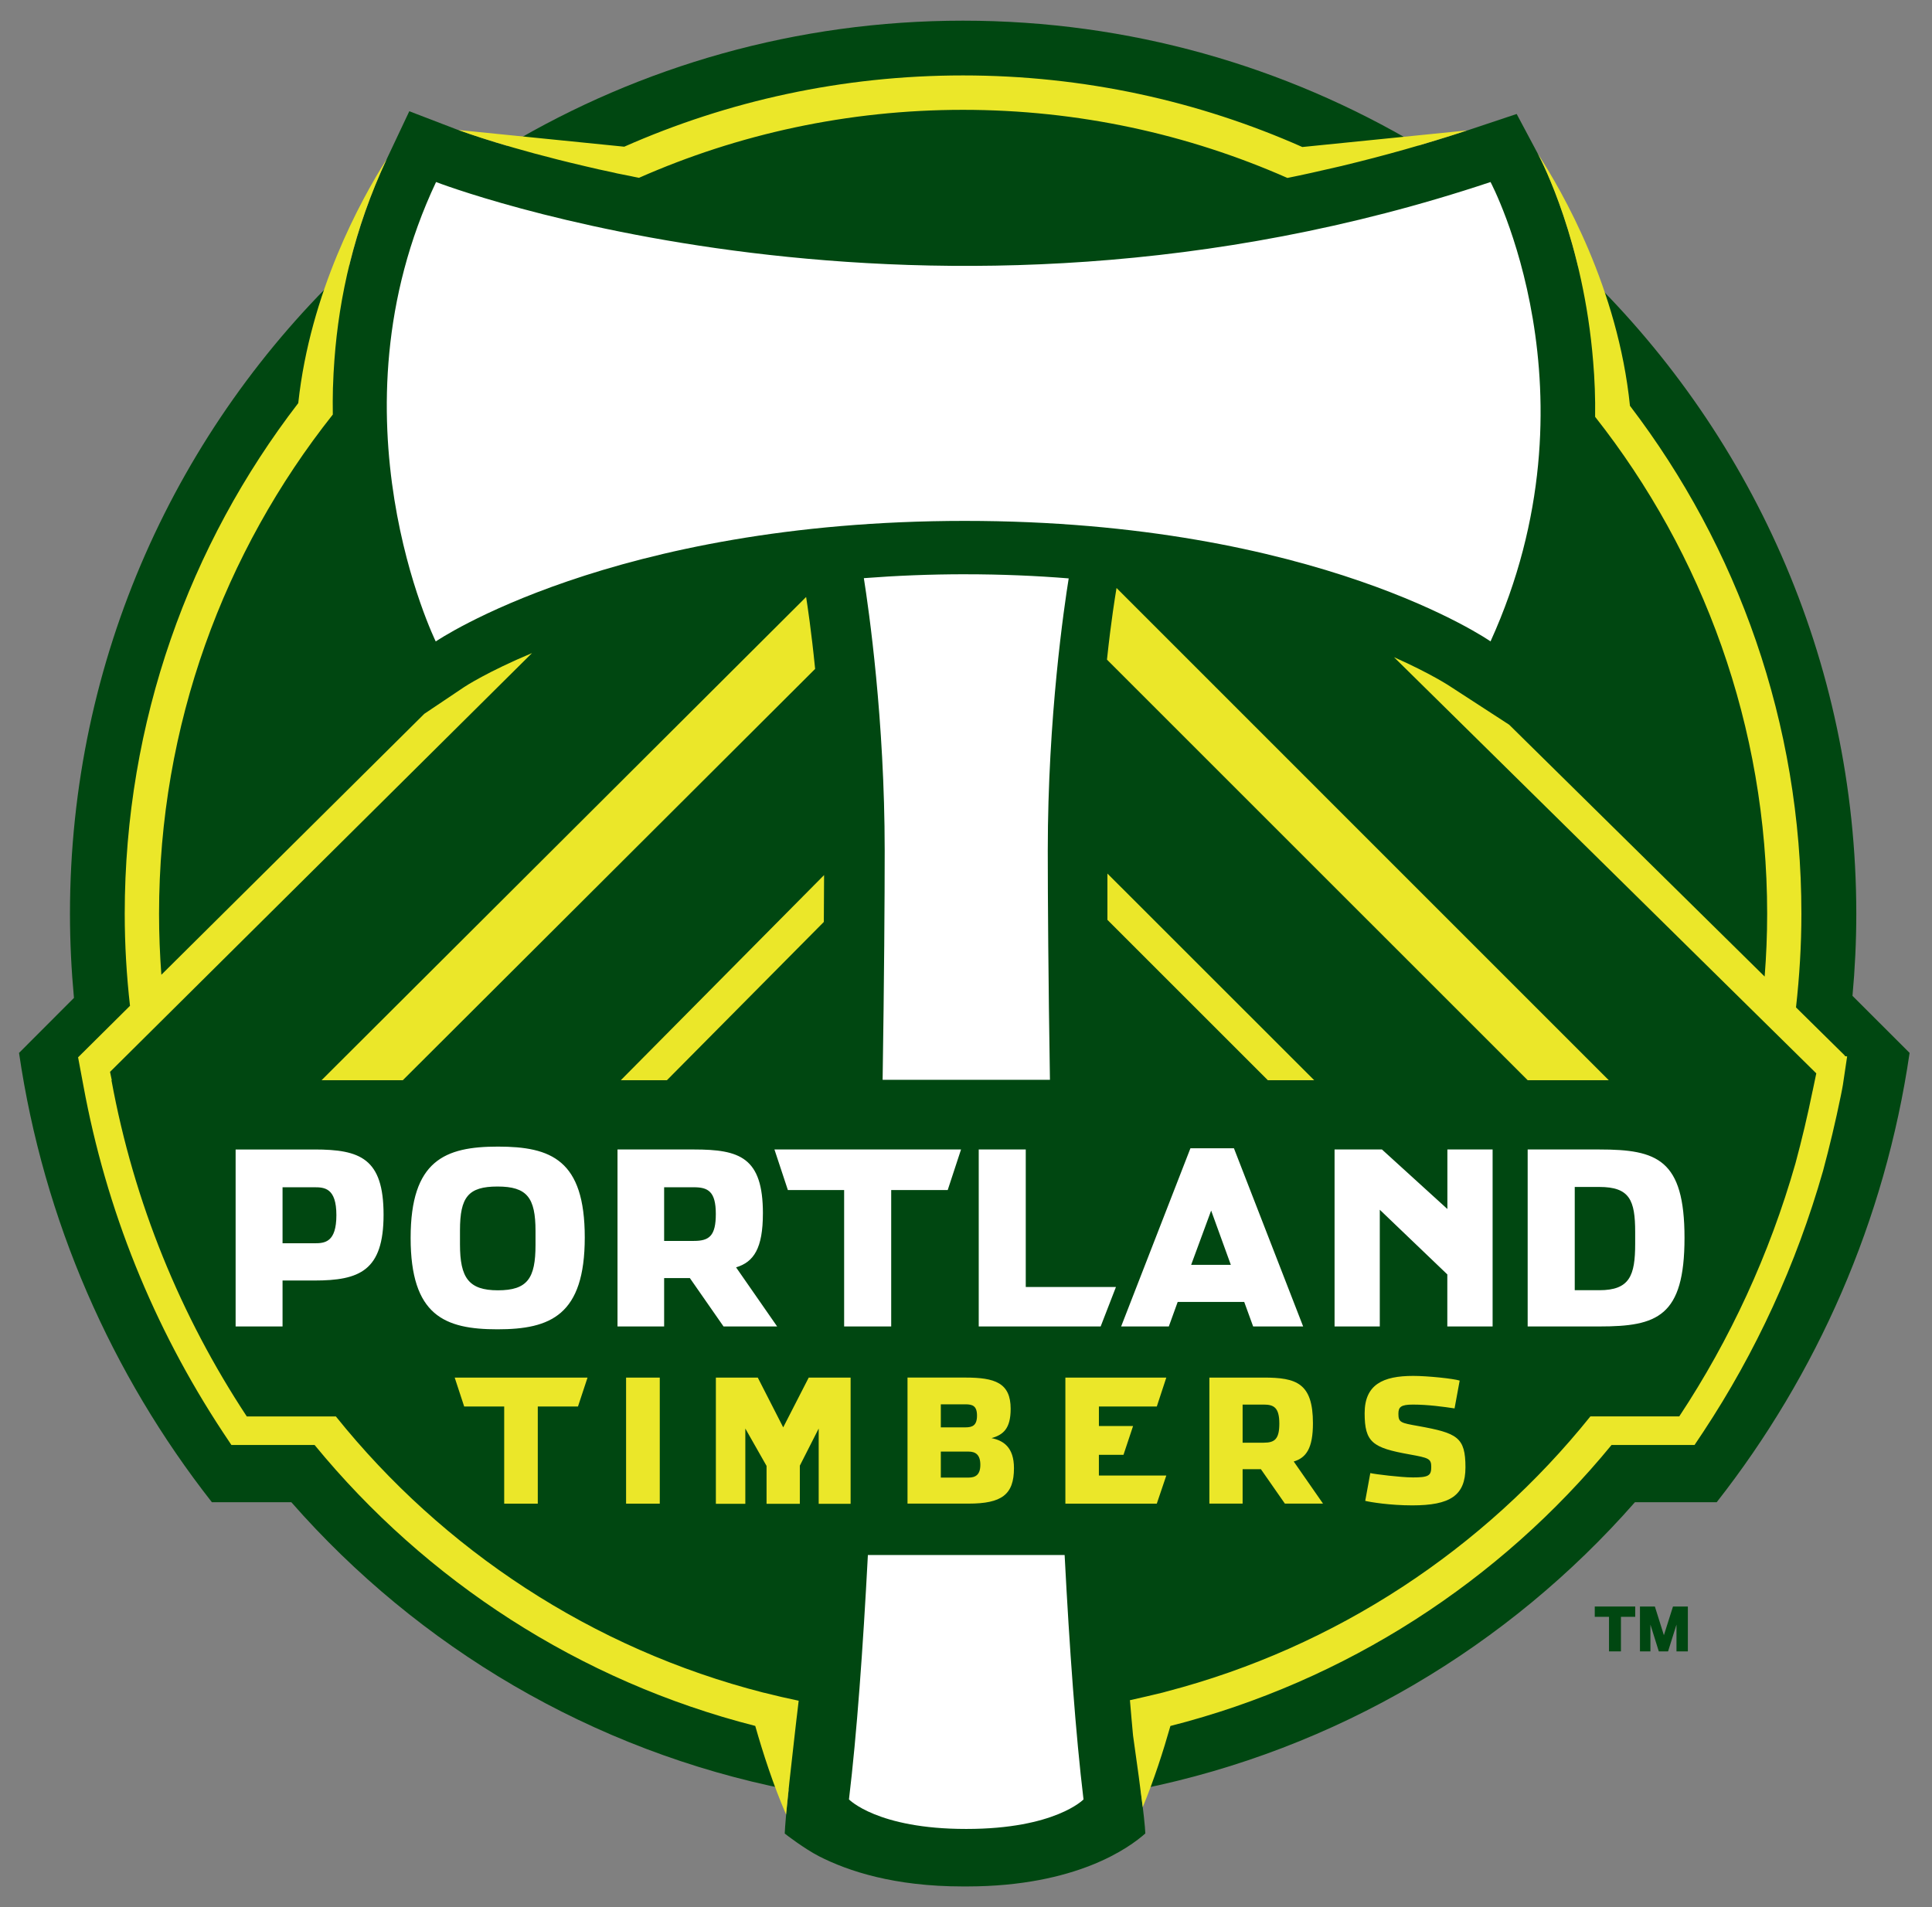 <?xml version="1.0" encoding="UTF-8" standalone="no"?>
<!-- Created with Inkscape (http://www.inkscape.org/) -->

<svg
   xmlns:dc="http://purl.org/dc/elements/1.1/"
   xmlns:cc="http://creativecommons.org/ns#"
   xmlns:rdf="http://www.w3.org/1999/02/22-rdf-syntax-ns#"
   xmlns:svg="http://www.w3.org/2000/svg"
   xmlns="http://www.w3.org/2000/svg"
   xmlns:sodipodi="http://sodipodi.sourceforge.net/DTD/sodipodi-0.dtd"
   xmlns:inkscape="http://www.inkscape.org/namespaces/inkscape"
   width="197.5"
   height="195"
   id="svg11309"
   version="1.1"
   inkscape:version="0.48.4 r9939"
   sodipodi:docname="New document 3">
  <rect width="100%" height="100%" fill="#808080" stroke="none"/>
  <defs
     id="defs11311" />
  <sodipodi:namedview
     id="base"
     pagecolor="#ffffff"
     bordercolor="#666666"
     borderopacity="1.0"
     inkscape:pageopacity="0.0"
     inkscape:pageshadow="2"
     inkscape:zoom="1"
     inkscape:cx="71.7254"
     inkscape:cy="137.17977"
     inkscape:document-units="px"
     inkscape:current-layer="layer1"
     showgrid="false"
     fit-margin-top="0"
     fit-margin-left="0"
     fit-margin-right="0"
     fit-margin-bottom="0"
     inkscape:window-width="1024"
     inkscape:window-height="714"
     inkscape:window-x="-4"
     inkscape:window-y="-4"
     inkscape:window-maximized="1" />
  <g
     inkscape:label="Layer 1"
     inkscape:groupmode="layer"
     id="layer1"
     transform="translate(-300.501,-551.52)">
    <g
       id="g11380"
       transform="matrix(1.706,0,0,1.706,-210.211,-394.459)">
      <path
         d="m 395.776,651.397 -0.854,0 0,-0.618 2.425,0 0,0.618 -0.856,0 0,2.071 -0.715,0"
         style="fill:#004711;fill-opacity:1;fill-rule:nonzero;stroke:none"
         id="path66"
         inkscape:connector-curvature="0" />
      <path
         d="m 398.76,653.469 -0.502,-1.605 0,1.605 -0.627,0 0,-2.688 0.894,0 0.54,1.719 0.544,-1.719 0.892,0 0,2.688 -0.682,0 0,-1.605 -0.504,1.605"
         style="fill:#004711;fill-opacity:1;fill-rule:nonzero;stroke:none"
         id="path70"
         inkscape:connector-curvature="0" />
      <path
         d="m 410.365,614.181 c 0.149,-1.619 0.229,-3.256 0.229,-4.916 -10e-4,-15.281 -6.404,-29.062 -16.674,-38.818 -0.951,-3.936 -2.231,-6.396 -2.356,-6.634 l -1.321,-2.481 -2.669,0.891 c -1.061,0.352 -2.13,0.684 -3.201,0.999 -7.995,-4.75 -17.33,-7.482 -27.306,-7.482 -9.981,0 -19.326,2.737 -27.325,7.499 -1.884,-0.556 -2.931,-0.951 -2.969,-0.964 l -2.885,-1.107 -1.317,2.791 c -1.025,2.169 -1.755,4.321 -2.27,6.42 -10.31,9.756 -16.744,23.566 -16.746,38.886 0,1.699 0.086,3.385 0.239,5.04 l -3.291,3.297 c 1.471,10.064 5.56,19.277 11.556,26.927 l 4.761,0 c 7.619,8.69 18.011,14.893 29.799,17.227 -0.139,1.299 -0.22,2.209 -0.234,2.629 0.055,0.049 1.185,0.915 2.053,1.361 1.735,0.887 4.504,1.809 8.611,1.809 l 0.279,0 c 6.549,-0.01 9.72,-2.335 10.664,-3.176 -0.013,-0.405 -0.116,-1.327 -0.287,-2.659 11.713,-2.364 22.041,-8.547 29.624,-17.191 l 4.9,0 c 6,-7.65 10.088,-16.864 11.559,-26.927"
         style="fill:#004711;fill-opacity:1;fill-rule:nonzero;stroke:none"
         id="path82"
         inkscape:connector-curvature="0" />
      <path
         d="m 357.218,588.916 c -2.135,0 -4.162,0.085 -6.093,0.234 0.294,1.861 1.249,8.494 1.249,16.331 0,2.81 -0.031,7.769 -0.124,13.734 l 10.026,0 c -0.096,-5.965 -0.13,-10.924 -0.13,-13.734 0,-8.027 0.991,-14.682 1.254,-16.317 -1.954,-0.158 -4.009,-0.247 -6.183,-0.247 m -0.035,-3.199 c 21.161,0 31.495,7.221 31.495,7.221 6.75,-14.859 0,-27.529 0,-27.529 -33.89,11.309 -63.186,0 -63.186,0 -6.631,14.046 -0.018,27.534 -0.018,27.534 0,0 10.546,-7.226 31.709,-7.226 m 7.105,76.618 c -0.469,-3.897 -0.84,-9.029 -1.131,-14.643 l -11.789,0 c -0.294,5.614 -0.664,10.745 -1.133,14.643 l 0,0.003 c 0,0 1.701,1.77 7.009,1.77 l 0.033,0 c 5.309,0 7.013,-1.77 7.013,-1.77 l -10e-4,-0.003 10e-4,0 -10e-4,0 z m -11.523,-28.341 0,-8.174 3.386,0 0.799,-2.433 -11.181,0 0.805,2.433 3.371,0 0,8.174 2.82,0 z m 8.064,-10.606 -2.819,0 0,10.606 7.306,0 0.916,-2.364 -5.404,0 0,-8.242 z m 36.516,5.649 c 0,1.91 -0.328,2.785 -2.147,2.785 l -1.474,0 0,-6.188 1.474,0 c 1.82,0 2.147,0.795 2.147,2.709 l 0,0.694 z m -2.134,-5.649 -4.308,0 0,10.606 4.308,0 c 3.45,0 5.09,-0.588 5.09,-5.31 0,-4.704 -1.64,-5.296 -5.09,-5.296 m -9.119,3.567 -3.92,-3.567 -2.84,0 0,10.606 2.71,0 0,-6.994 4.046,3.875 0,3.119 2.714,0 0,-10.606 -2.71,0 0,3.567 z m -15.354,3.348 1.199,-3.254 1.18,3.254 -2.379,0 z m -0.043,-6.986 -4.152,10.678 2.857,0 0.532,-1.47 3.987,0 0.535,1.47 2.996,0 -4.147,-10.678 -2.609,0 z m -52.487,5.691 -1.914,0 0,-3.356 1.901,0 c 0.605,0 1.325,0.036 1.325,1.669 0,1.63 -0.691,1.688 -1.312,1.688 m 0,-5.62 -4.726,0 0,10.606 2.812,0 0,-2.754 1.901,0 c 2.709,0 4.152,-0.579 4.152,-3.945 0,-3.374 -1.401,-3.908 -4.14,-3.908 m 13.245,5.723 c 0,1.999 -0.481,2.717 -2.254,2.717 -1.75,0 -2.272,-0.75 -2.272,-2.751 l 0,-0.839 c 0,-1.998 0.492,-2.63 2.249,-2.63 1.769,0 2.277,0.664 2.277,2.667 l 0,0.835 z m -2.254,-5.895 c -3.165,0 -5.229,0.819 -5.229,5.469 0,4.657 2.035,5.48 5.205,5.48 3.183,0 5.229,-0.85 5.229,-5.508 0,-4.647 -2.018,-5.441 -5.205,-5.441 m 11.746,5.652 -1.785,0 0,-3.216 1.771,0 c 0.854,0 1.326,0.24 1.326,1.599 0,1.309 -0.388,1.617 -1.312,1.617 m 4.134,-1.646 c 0,-3.369 -1.395,-3.834 -4.134,-3.834 l -4.579,0 0,10.606 2.794,0 0,-2.9 1.541,0 2.018,2.9 3.212,0 -2.46,-3.541 c 1.061,-0.32 1.607,-1.141 1.607,-3.231"
         style="fill:#ffffff;fill-opacity:1;fill-rule:nonzero;stroke:none"
         id="path86"
         inkscape:connector-curvature="0" />
      <path
         d="m 347.666,590.278 -29.038,28.962 4.869,0 24.709,-24.651 c -0.228,-2.28 -0.463,-3.817 -0.54,-4.311 m -16.079,54.336 0,-5.82 2.408,0 0.573,-1.734 -7.96,0 0.569,1.734 2.397,0 0,5.82 2.014,0 z m 37.661,-1.685 -4.039,0 0,-1.241 1.474,0 0.574,-1.724 -2.047,0 0,-1.17 3.469,0 0.57,-1.734 -6.048,0 0,7.554 5.478,0 0.57,-1.685 z m -30.351,-5.869 -2.019,0 0,7.554 2.019,0 0,-7.554 z m 6.209,18.879 c -10.251,-2.624 -19.186,-8.539 -25.617,-16.55 l -5.338,0 c -3.956,-5.999 -6.765,-12.82 -8.109,-20.149 l 0.019,0 -0.105,-0.502 25.285,-25.098 c -2.663,1.117 -4.025,2.007 -4.061,2.034 l -2.393,1.606 -15.756,15.639 c -0.089,-1.206 -0.138,-2.428 -0.138,-3.655 0,-11.307 3.895,-21.7 10.412,-29.92 -0.009,-0.521 -0.006,-1.049 0.007,-1.589 l 0.004,-0.076 c 0.016,-0.527 0.044,-1.066 0.085,-1.611 0.278,-3.772 1.18,-7.867 3.131,-12.029 -1.57,2.481 -4.581,7.982 -5.298,14.621 -6.519,8.471 -10.398,19.086 -10.398,30.604 0,1.866 0.111,3.703 0.316,5.515 l -3.119,3.096 0.018,0.016 -0.005,10e-4 0.31,1.656 c 1.367,7.446 4.18,14.438 8.36,20.781 l 0.512,0.769 4.985,0 c 6.681,8.148 15.879,14.156 26.405,16.837 0.464,1.637 1.079,3.53 1.846,5.309 0.101,-1.061 0.276,-2.691 0.516,-4.764 0.036,-0.309 0.072,-0.629 0.109,-0.955 l 0.026,-0.211 c 0.033,-0.291 0.068,-0.58 0.105,-0.889 -0.686,-0.142 -1.369,-0.3 -2.045,-0.472 l -0.072,-0.015 m 1.19,-15.895 -1.524,-2.984 -2.511,0 0,7.566 1.765,0 0,-4.513 1.272,2.24 0,2.272 1.994,0 0,-2.286 1.13,-2.226 0,4.513 1.913,0 0,-7.566 -2.51,0 -1.529,2.984 z m -11.95,-75.6 c 0.569,0.138 1.174,0.273 1.802,0.403 l 0.179,0.044 c 0.282,0.056 0.568,0.115 0.861,0.171 l 0.152,0.034 0.315,0.062 c 5.938,-2.62 12.505,-4.074 19.411,-4.074 6.92,0 13.495,1.459 19.442,4.082 0.955,-0.191 1.903,-0.406 2.845,-0.625 l 0.304,-0.07 0.131,-0.029 -0.007,0 c 2.534,-0.609 5.032,-1.312 7.492,-2.124 -2.312,0.234 -6.209,0.624 -9.871,0.994 -6.216,-2.756 -13.096,-4.29 -20.336,-4.29 -7.223,0 -14.089,1.529 -20.295,4.271 -3.741,-0.375 -7.699,-0.772 -9.944,-1.001 0.409,0.151 3.118,1.125 7.518,2.151 m 49.665,78.6 c -0.69,0 -2.289,-0.196 -2.534,-0.26 l -0.305,1.665 c 0.316,0.079 1.494,0.27 2.82,0.27 2.257,0 3.186,-0.579 3.186,-2.279 0,-1.811 -0.487,-2.053 -2.828,-2.476 -1.046,-0.185 -1.19,-0.212 -1.19,-0.731 0,-0.406 0.144,-0.554 0.874,-0.554 0.907,0 1.865,0.135 2.491,0.229 l 0.307,-1.667 c -0.38,-0.12 -1.92,-0.281 -2.789,-0.281 -1.804,0 -2.906,0.515 -2.906,2.237 0,1.746 0.481,2.072 2.67,2.464 1.18,0.214 1.321,0.255 1.321,0.761 0,0.521 -0.164,0.623 -1.119,0.623 m -35.278,-33.291 c 0.004,-1.029 0.011,-1.966 0.015,-2.808 l -12.182,12.295 2.763,0 9.405,-9.488 z m 8.674,33.301 -1.664,0 0,-1.559 1.664,0 c 0.421,0 0.704,0.193 0.704,0.792 0,0.591 -0.282,0.766 -0.704,0.766 m -1.664,-4.391 1.468,0 c 0.42,0 0.7,0.083 0.7,0.676 0,0.599 -0.28,0.705 -0.7,0.705 l -1.468,0 0,-1.381 z m 3.038,2.026 c 0.704,-0.199 1.147,-0.569 1.147,-1.756 0,-1.559 -0.946,-1.873 -2.717,-1.873 l -3.464,0 0,7.554 3.66,0 c 1.989,0 2.719,-0.541 2.719,-2.125 0,-1.264 -0.646,-1.659 -1.345,-1.8 m 36.987,-21.449 -29.496,-29.499 -0.058,0.36 c -0.002,0.03 -0.254,1.481 -0.515,3.933 l 25.21,25.206 4.859,0 z m -17.652,0 -12.39,-12.385 0,2.775 9.613,9.61 2.777,0 z m -4.289,19.439 1.259,0 c 0.605,0 0.941,0.168 0.941,1.139 0,0.93 -0.278,1.145 -0.932,1.145 l -1.268,0 0,-2.284 z m 0,3.871 1.095,0 1.438,2.064 2.285,0 -1.755,-2.524 c 0.757,-0.223 1.151,-0.81 1.151,-2.292 0,-2.41 -0.994,-2.737 -2.946,-2.737 l -3.259,0 0,7.554 1.991,0 0,-2.064 z m 36.072,-24.758 0.022,-0.021 -2.934,-2.894 c 0.206,-1.845 0.323,-3.716 0.323,-5.614 0,-11.446 -3.829,-21.992 -10.273,-30.441 -0.718,-7.039 -4.04,-12.83 -5.539,-15.133 l 0.065,0.122 c 0.18,0.338 2.694,5.183 3.27,12.379 0.044,0.501 0.074,1.016 0.094,1.54 l 0.004,0.087 c 0.018,0.545 0.028,1.097 0.018,1.665 6.457,8.194 10.309,18.535 10.309,29.78 0,1.269 -0.052,2.522 -0.15,3.765 l -15.309,-15.092 -3.521,-2.286 c -0.034,-0.025 -1.159,-0.772 -3.38,-1.761 l 25.304,24.941 -0.217,1.041 -0.002,0 c -0.301,1.479 -0.645,2.931 -1.031,4.36 -1.555,5.444 -3.913,10.547 -6.961,15.158 l -5.325,0 c -6.389,7.954 -15.242,13.839 -25.405,16.489 l -0.219,0.061 c -0.627,0.152 -1.256,0.3 -1.891,0.441 l -0.076,0.015 c 0.03,0.356 0.062,0.708 0.09,1.054 0.033,0.359 0.064,0.705 0.095,1.051 0.256,1.802 0.455,3.263 0.581,4.308 0.682,-1.645 1.232,-3.364 1.66,-4.867 10.534,-2.68 19.745,-8.685 26.434,-16.841 l 4.973,0 0.512,-0.767 c 3.17,-4.794 5.584,-10.054 7.186,-15.655 0.39,-1.452 0.75,-2.958 1.064,-4.494 l 0.033,-0.164 c 0.031,-0.164 0.068,-0.336 0.095,-0.506 l 0.253,-1.698"
         style="fill:#ebe729;fill-opacity:1;fill-rule:nonzero;stroke:none"
         id="path90"
         inkscape:connector-curvature="0" />
    </g>
  </g>
</svg>
